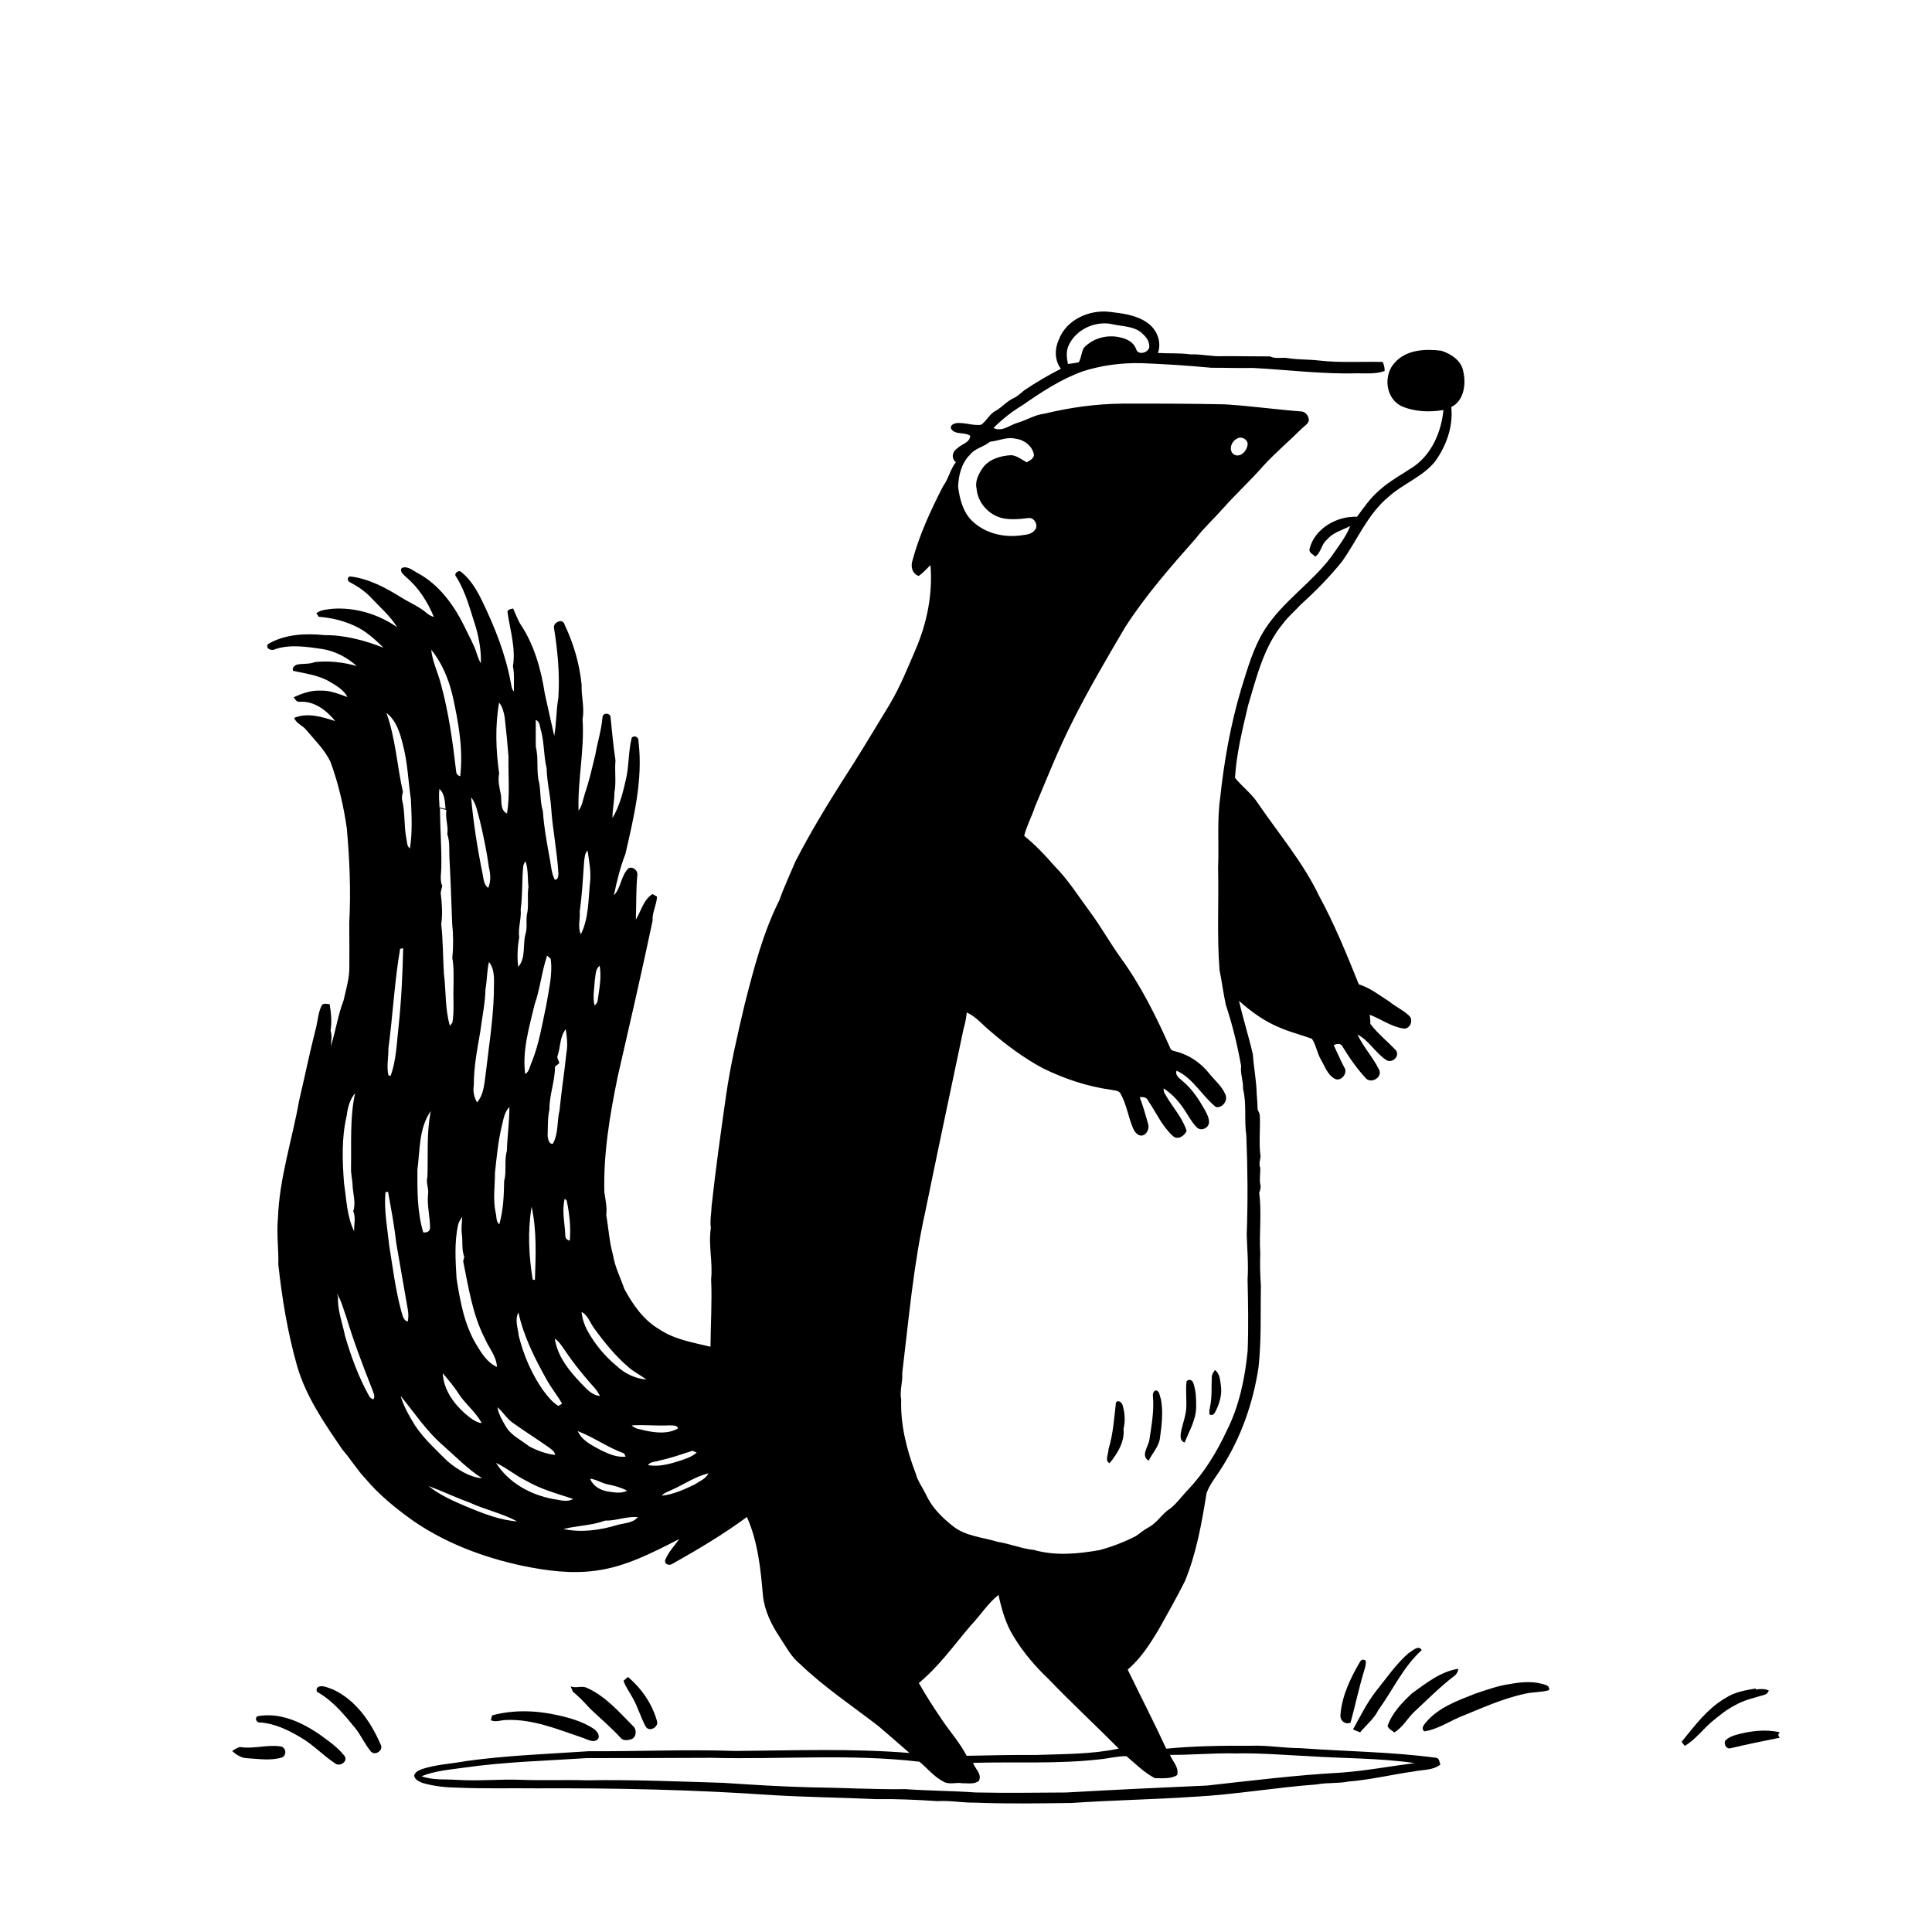 <svg xmlns="http://www.w3.org/2000/svg" viewBox="0 0 1024 1024" version="1.1">
<g id="Parent-Group"><g id="Group-rgba(0,0,0,0)" fill="rgba(0,0,0,0)">
<path fill="rgba(0,0,0,0)" opacity="1.00" d=" M 0.00 0.00 L 1024.00 0.00 L 1024.00 1024.00 L 0.00 1024.00 L 0.00 0.00 M 561.18 180.11 C 558.91 184.94 558.93 191.11 562.31 195.44 C 555.62 198.86 549.13 202.65 542.90 206.85 C 541.03 208.36 539.32 210.11 537.08 211.09 C 533.59 212.73 531.10 215.81 527.76 217.71 C 524.43 219.39 522.98 223.10 519.98 225.16 C 515.63 225.69 511.33 223.85 506.97 224.24 C 505.51 224.54 503.65 225.21 504.01 227.07 C 506.06 230.77 511.23 228.75 514.21 230.97 C 514.16 234.61 509.59 235.36 507.45 237.59 C 504.76 239.17 503.98 242.93 506.64 244.96 C 503.60 248.83 502.71 253.85 499.79 257.81 C 493.32 270.44 487.30 283.39 483.62 297.12 C 482.58 300.30 483.48 304.14 486.94 305.27 C 489.27 303.64 491.14 301.50 493.15 299.51 C 494.45 314.76 491.33 330.23 485.29 344.24 C 481.05 354.13 477.01 364.17 471.48 373.44 C 463.16 387.12 454.97 400.89 446.22 414.30 C 437.48 428.07 429.09 442.06 421.60 456.55 C 418.74 463.40 415.54 470.11 413.08 477.12 C 404.31 494.55 399.48 513.60 394.67 532.42 C 390.88 548.47 387.12 564.56 384.79 580.90 C 382.02 600.26 379.32 619.64 377.18 639.08 C 377.05 643.00 376.20 646.93 376.76 650.86 C 375.37 659.83 377.87 668.96 376.91 678.01 C 377.45 689.95 376.66 701.87 376.57 713.80 C 367.31 711.53 357.52 710.01 349.46 704.56 C 341.07 699.68 335.36 691.43 330.87 683.05 C 328.81 677.06 325.86 671.35 324.87 665.04 C 322.91 658.18 322.58 651.02 321.32 644.05 C 321.84 639.98 320.92 635.90 320.32 631.89 C 319.76 611.33 323.24 590.94 327.35 570.86 C 333.66 543.29 340.06 515.74 345.87 488.07 C 345.59 483.59 348.06 479.61 348.23 475.20 C 347.63 474.87 346.42 474.21 345.82 473.87 C 341.02 476.90 339.81 482.86 337.01 487.43 C 337.32 479.53 337.04 471.79 337.80 463.91 C 338.21 461.46 335.58 459.15 333.22 460.12 C 329.06 463.96 329.28 470.58 325.37 474.52 C 326.93 467.09 328.72 459.66 331.49 452.59 C 335.91 433.22 340.85 413.25 338.44 393.22 C 338.78 391.07 336.64 389.30 334.83 390.99 C 333.03 398.15 333.46 405.68 331.80 412.89 C 330.20 419.98 328.42 427.27 324.63 433.54 C 324.56 429.06 325.67 424.68 325.64 420.21 C 326.71 414.52 325.69 408.74 326.22 403.01 C 325.03 395.38 324.39 387.67 323.60 380.00 C 323.21 377.66 319.60 377.69 319.34 380.08 C 318.83 386.83 316.67 393.28 315.55 399.93 C 313.88 406.73 312.39 413.59 310.12 420.23 C 309.05 423.40 308.70 426.92 306.65 429.69 C 306.10 413.46 309.87 397.39 308.77 381.15 C 309.89 375.10 308.06 369.07 308.27 363.01 C 307.20 351.91 304.01 341.03 299.20 330.97 C 298.25 327.44 292.96 329.91 293.64 332.90 C 295.61 345.15 296.75 357.58 295.94 369.94 C 294.73 376.57 294.98 383.38 293.74 389.99 C 292.03 382.61 290.49 375.20 288.79 367.83 C 286.78 354.72 283.09 341.47 275.56 330.39 C 274.18 327.85 273.16 325.14 271.97 322.52 C 270.60 322.92 268.57 322.94 269.06 324.95 C 270.45 334.25 273.42 343.69 271.87 353.16 C 272.75 357.54 272.28 362.05 272.38 366.49 C 271.21 365.35 271.11 363.69 270.80 362.19 C 268.03 346.91 262.25 332.34 255.49 318.43 C 252.76 312.82 249.53 307.24 244.60 303.28 C 243.11 301.65 240.12 304.13 241.86 305.80 C 247.02 314.05 249.31 323.60 252.31 332.75 C 253.99 338.87 255.11 345.24 254.86 351.60 C 253.92 349.95 253.24 348.18 252.68 346.37 C 251.18 341.51 248.53 337.15 246.42 332.56 C 240.90 321.22 233.20 310.35 221.99 304.06 C 219.18 302.75 216.27 299.70 212.99 301.02 C 211.54 302.88 214.02 304.60 215.18 305.83 C 221.89 311.44 226.66 319.01 229.98 327.03 C 228.54 326.58 227.21 325.87 226.08 324.86 C 222.00 321.36 216.94 319.38 212.44 316.51 C 204.30 311.46 195.53 306.77 185.90 305.56 C 183.97 305.36 183.87 308.01 185.41 308.55 C 189.64 310.81 193.68 313.49 196.93 317.06 C 201.60 322.05 206.91 326.56 210.51 332.45 C 200.56 325.51 188.30 321.80 176.15 322.67 C 173.23 323.07 170.12 323.12 167.69 325.01 C 168.01 325.49 168.64 326.44 168.96 326.92 C 175.62 327.40 182.21 328.98 188.26 331.86 C 194.03 334.51 198.75 338.89 203.25 343.28 C 193.32 339.44 182.84 336.56 172.11 336.64 C 162.00 335.58 151.10 336.08 142.13 341.33 C 140.32 343.68 144.03 345.30 145.91 344.05 C 154.10 341.38 162.70 342.84 171.01 344.02 C 177.74 345.16 184.04 348.44 189.07 353.02 C 181.86 350.96 174.35 350.12 166.88 350.91 C 163.88 352.16 160.56 351.59 157.45 352.24 C 156.11 352.70 154.62 354.01 155.36 355.56 C 161.89 357.01 168.78 357.81 174.67 361.27 C 178.26 363.37 182.18 365.64 184.17 369.45 C 179.60 367.87 175.01 365.86 170.06 366.04 C 165.02 365.79 160.16 367.45 155.66 369.59 C 156.51 370.71 157.26 372.27 158.97 371.95 C 166.61 371.49 173.11 376.53 177.66 382.18 C 170.71 379.96 163.09 377.54 155.94 380.48 C 156.95 383.49 160.34 384.44 162.22 386.77 C 166.76 392.22 172.01 397.25 175.13 403.72 C 179.33 415.12 182.08 427.02 183.82 439.03 C 185.30 455.68 186.03 472.42 185.11 489.11 C 185.20 496.73 185.18 504.36 185.16 511.99 C 185.33 518.20 183.44 524.20 182.11 530.20 C 179.08 538.07 177.96 546.50 175.32 554.49 C 175.46 551.74 176.14 548.95 175.21 546.27 C 175.96 541.62 175.48 536.85 174.72 532.23 C 173.38 532.22 171.81 531.53 170.69 532.59 C 168.74 536.13 168.54 540.28 167.64 544.15 C 164.31 557.08 161.64 570.18 158.58 583.18 C 154.88 604.08 148.01 624.51 147.31 645.86 C 146.51 653.96 147.75 662.06 147.51 670.17 C 149.50 688.33 152.47 706.43 157.48 724.03 C 162.24 740.40 172.06 754.56 181.59 768.46 C 185.81 773.29 189.11 778.84 193.52 783.51 C 200.66 792.06 209.36 799.15 218.37 805.63 C 235.86 817.83 256.15 825.46 276.90 829.90 C 289.75 832.56 303.04 834.32 316.13 832.44 C 331.84 830.32 346.08 822.82 360.02 815.73 C 357.39 819.41 354.13 822.79 352.48 827.06 C 352.38 829.39 354.87 829.94 356.51 828.79 C 370.03 821.19 383.39 813.25 395.89 804.04 C 401.72 817.17 403.18 831.67 404.38 845.80 C 405.25 853.75 408.85 861.08 413.22 867.67 C 416.50 872.64 419.30 878.12 424.00 881.94 C 436.70 894.12 451.38 903.97 465.34 914.67 C 470.94 919.44 476.50 924.25 482.03 929.11 C 451.39 926.62 420.62 927.81 389.93 928.04 C 363.94 927.14 337.96 928.32 311.97 928.19 C 290.45 929.64 268.85 930.40 247.46 933.34 C 239.62 934.81 231.53 935.12 223.89 937.58 C 222.16 938.26 220.12 939.03 219.52 940.99 C 219.71 943.28 222.16 944.28 224.01 945.01 C 230.16 946.81 236.59 947.42 242.98 947.51 C 256.66 948.09 270.34 947.70 284.03 947.86 C 326.03 947.66 368.02 948.55 409.91 951.49 C 427.96 952.53 446.03 952.75 464.09 953.57 C 475.07 953.41 486.02 953.93 496.97 954.64 C 503.65 954.20 510.25 955.56 516.92 955.45 C 533.93 956.12 550.95 955.82 567.96 955.62 C 589.55 954.12 611.17 953.79 632.75 952.33 C 654.55 951.19 676.12 947.37 697.87 945.79 C 703.49 944.70 709.28 945.38 714.89 944.23 C 726.40 943.33 737.63 940.55 749.04 938.96 C 753.86 937.90 759.35 938.49 763.44 935.24 C 762.85 933.99 762.98 932.06 761.34 931.68 C 737.36 928.46 713.06 928.31 688.97 926.54 C 680.27 926.53 671.64 924.92 662.93 925.29 C 647.98 925.21 633.01 925.38 618.13 926.84 C 611.61 912.73 604.47 898.91 597.70 884.92 C 604.68 878.99 609.66 871.16 614.30 863.37 C 619.01 854.96 623.75 846.57 628.07 837.96 C 634.16 823.13 636.95 807.20 639.49 791.45 C 641.18 786.52 644.73 782.55 647.39 778.14 C 657.75 762.04 664.17 743.63 667.04 724.74 C 668.63 710.28 668.04 695.69 668.29 681.15 C 667.89 675.46 667.75 669.76 667.97 664.06 C 667.31 653.49 668.81 642.81 667.40 632.30 C 667.83 630.92 668.43 629.48 668.03 628.03 C 667.36 624.98 668.13 621.89 667.94 618.82 C 667.11 616.92 667.87 614.96 668.12 613.05 C 667.11 605.73 668.09 598.29 667.71 590.92 C 667.45 589.90 666.99 588.96 666.57 588.02 C 666.47 585.32 666.35 582.63 666.09 579.95 C 665.96 572.92 664.52 565.98 664.07 558.96 C 661.88 549.42 658.89 540.04 656.70 530.48 C 663.14 536.24 670.29 541.40 678.34 544.68 C 683.86 547.08 689.76 548.48 695.38 550.60 C 697.62 554.00 698.09 558.28 700.21 561.79 C 702.26 565.26 703.60 569.60 707.31 571.69 C 710.74 573.68 714.73 568.62 712.42 565.59 C 710.41 561.80 708.77 557.82 706.89 553.97 C 708.31 553.25 710.24 552.77 711.34 554.32 C 714.96 560.31 718.98 566.13 723.73 571.29 C 726.49 574.79 733.02 571.03 730.93 566.91 C 727.72 560.37 722.58 554.95 719.50 548.33 C 725.70 551.48 729.13 558.34 735.03 562.01 C 738.27 563.57 742.23 559.50 739.70 556.48 C 735.27 551.86 730.20 547.79 726.30 542.69 C 726.36 541.05 726.15 539.43 725.97 537.83 C 731.98 540.12 737.35 544.17 743.83 545.14 C 747.34 545.69 749.38 540.60 746.81 538.30 C 743.69 535.32 739.63 533.56 736.32 530.81 C 731.08 527.56 726.21 523.51 720.21 521.74 C 713.81 505.85 707.36 489.94 699.17 474.87 C 690.69 457.15 677.90 442.09 666.88 425.97 C 663.55 420.74 658.39 416.98 654.57 412.25 C 655.36 399.19 658.59 386.42 661.56 373.72 C 666.10 358.63 669.89 342.53 680.27 330.19 C 682.98 326.61 686.45 323.71 689.47 320.40 C 697.33 313.32 704.79 305.73 711.41 297.46 C 719.53 285.96 725.02 272.29 736.15 263.16 C 743.82 256.29 754.11 252.70 760.66 244.54 C 766.62 236.26 770.29 225.99 769.21 215.72 C 775.93 212.47 777.11 203.61 775.60 197.05 C 774.71 191.17 769.12 187.55 763.88 185.88 C 755.42 184.84 745.38 185.29 739.32 192.16 C 733.06 198.71 734.29 211.05 742.71 215.22 C 749.65 218.29 757.65 218.57 765.06 217.32 C 763.92 228.82 758.99 240.52 749.28 247.31 C 743.12 251.42 736.51 254.92 731.00 259.93 C 726.33 263.91 722.85 269.01 719.23 273.90 C 708.54 273.43 696.78 280.13 694.07 290.95 C 693.61 292.97 696.04 293.78 697.09 295.02 C 700.25 292.91 700.30 288.50 703.23 286.11 C 706.43 282.23 711.37 281.02 715.65 278.81 C 713.33 284.67 709.31 289.65 705.79 294.82 C 695.31 308.93 679.94 318.68 670.42 333.56 C 664.29 343.18 661.25 354.29 657.88 365.07 C 652.23 383.95 648.79 403.44 646.70 423.01 C 645.00 435.27 646.14 447.68 645.61 460.00 C 646.04 478.03 644.95 496.10 646.38 514.11 C 647.59 520.21 648.39 526.40 649.69 532.49 C 653.20 543.12 655.89 554.01 657.82 565.01 C 657.28 569.14 659.09 573.01 658.82 577.12 C 660.89 585.26 659.33 593.72 660.59 601.96 C 661.29 619.35 661.43 636.75 660.79 654.16 C 661.02 662.10 661.76 670.05 661.24 678.00 C 661.51 690.68 661.78 703.38 661.27 716.07 C 659.85 730.56 656.83 745.16 650.23 758.25 C 644.92 769.60 638.35 780.49 629.67 789.58 C 626.00 793.37 623.04 797.96 618.50 800.79 C 615.15 803.61 612.65 807.51 608.67 809.59 C 606.27 810.81 604.28 812.65 602.06 814.14 C 595.96 817.29 589.53 819.73 582.92 821.55 C 571.43 823.61 559.43 824.75 548.04 821.51 C 541.47 820.85 535.33 818.22 528.83 817.22 C 520.82 814.74 511.85 814.30 505.06 808.88 C 499.31 804.34 493.88 798.96 490.83 792.20 C 488.99 788.44 486.40 785.02 485.32 780.93 C 480.57 768.50 477.21 755.19 477.65 741.83 C 476.71 737.17 478.55 732.58 478.19 727.90 C 481.66 699.23 484.13 670.35 490.45 642.08 C 497.08 609.71 503.94 577.38 510.76 545.06 C 511.62 542.32 512.09 539.50 512.40 536.66 C 517.45 538.84 520.90 543.38 525.13 546.74 C 533.66 554.13 542.82 560.85 552.76 566.21 C 564.13 571.77 576.29 575.88 588.85 577.59 C 590.47 578.03 592.53 577.81 593.68 579.27 C 597.04 584.94 597.88 591.60 600.39 597.62 C 601.17 599.61 602.61 601.82 604.99 601.91 C 607.94 601.55 609.38 598.06 608.45 595.46 C 607.15 590.77 605.79 586.09 604.08 581.54 C 605.88 581.32 607.83 581.53 608.58 583.47 C 612.87 589.76 616.00 597.07 621.77 602.22 C 624.44 604.36 627.77 602.04 628.94 599.39 C 626.66 592.22 621.37 586.73 617.75 580.28 C 617.00 579.26 616.67 578.12 616.75 576.87 C 621.00 579.62 624.52 583.40 627.34 587.59 C 629.71 590.94 631.49 594.76 634.47 597.65 C 636.70 599.71 640.47 597.91 640.81 595.06 C 640.92 592.66 639.75 590.47 638.66 588.43 C 635.52 582.85 631.98 577.35 627.04 573.20 C 625.42 571.58 622.67 570.24 623.60 567.47 C 632.42 571.52 637.07 580.84 644.45 586.74 C 647.91 587.48 650.96 583.25 649.49 580.12 C 647.68 575.75 643.88 572.67 640.99 569.05 C 636.56 563.47 630.41 559.14 623.47 557.39 C 622.37 556.95 620.81 556.99 620.34 555.70 C 612.86 538.86 604.64 522.18 593.71 507.27 C 588.14 499.46 583.46 491.05 577.75 483.34 C 571.63 475.11 566.19 466.30 558.90 459.00 C 553.96 453.24 548.70 447.81 542.84 443.00 C 544.14 437.68 546.88 432.80 548.56 427.59 C 554.86 412.63 560.81 397.51 568.14 383.01 C 576.75 365.69 586.59 349.02 596.39 332.36 C 607.22 315.56 620.44 300.47 633.65 285.53 C 638.11 279.75 643.52 274.82 648.34 269.35 C 655.23 261.61 662.90 254.59 669.72 246.78 C 676.10 239.85 683.31 233.75 690.00 227.13 C 691.31 225.79 693.30 224.81 693.72 222.83 C 693.74 220.72 692.24 218.55 690.14 218.11 C 676.44 217.09 662.80 215.13 649.07 214.30 C 631.02 213.94 612.97 213.88 594.91 213.93 C 581.00 214.05 567.17 215.97 553.67 219.24 C 548.52 219.80 544.14 222.68 539.26 224.11 C 535.06 225.31 531.10 229.12 526.56 226.82 C 531.17 222.24 536.29 218.15 541.88 214.82 C 551.91 207.85 562.22 201.01 573.79 196.85 C 583.81 193.62 594.36 192.24 604.87 192.48 C 617.26 192.95 629.65 193.75 641.99 194.92 C 649.34 194.90 656.67 195.17 664.02 195.02 C 682.34 195.97 700.59 198.35 718.97 197.86 C 723.94 197.81 729.11 198.42 733.89 196.61 C 733.92 194.95 733.55 193.34 732.87 191.84 C 721.56 191.58 710.19 192.37 698.95 191.07 C 693.61 190.43 688.24 190.71 682.92 189.86 C 679.68 189.19 676.19 190.42 673.13 188.91 C 664.76 188.93 656.38 188.73 648.01 188.78 C 642.29 189.10 636.69 187.55 630.97 187.83 C 625.25 187.01 619.47 187.45 613.72 187.07 C 615.89 181.21 613.07 174.39 608.02 171.01 C 602.25 166.93 594.94 166.09 588.12 165.29 C 577.33 164.01 565.06 169.46 561.18 180.11 M 642.27 729.96 C 642.02 735.13 642.46 740.38 641.38 745.50 C 641.20 746.91 640.61 748.42 641.22 749.82 C 642.36 750.16 643.22 749.86 643.81 748.90 C 646.30 744.41 647.89 739.17 647.05 734.01 C 646.63 731.19 646.46 727.94 643.94 726.12 C 643.21 727.29 642.23 728.47 642.27 729.96 M 628.91 732.09 C 628.35 736.72 628.97 741.40 628.76 746.05 C 628.55 750.14 627.06 753.98 626.15 757.94 C 625.72 760.23 624.98 763.59 627.89 764.57 C 630.28 758.54 633.80 752.74 633.99 746.07 C 634.00 741.87 633.99 737.53 632.62 733.51 C 632.35 731.68 630.36 730.51 628.91 732.09 M 612.24 737.00 C 611.27 737.74 610.88 738.72 611.06 739.94 C 611.79 747.74 610.33 755.54 609.18 763.22 C 608.62 766.77 604.44 771.63 608.82 774.20 C 610.72 770.16 614.23 766.79 614.80 762.21 C 615.75 755.39 616.59 748.35 615.31 741.53 C 614.57 739.94 614.68 736.71 612.24 737.00 M 591.47 743.34 C 590.54 751.64 590.00 760.09 587.52 768.11 C 587.66 770.46 585.34 774.15 588.09 775.53 C 592.31 770.44 596.15 764.16 595.50 757.29 C 596.49 753.29 596.23 748.99 595.07 745.06 C 594.78 743.47 592.83 741.67 591.47 743.34 M 746.45 876.29 C 739.78 882.13 734.79 889.55 729.26 896.42 C 724.42 902.64 720.96 909.75 717.14 916.61 C 718.34 917.21 719.58 917.70 720.87 918.18 C 724.15 914.26 728.27 911.02 730.56 906.35 C 738.25 895.79 743.68 883.47 753.54 874.60 C 751.82 871.52 748.44 875.20 746.45 876.29 M 720.79 880.85 C 715.77 889.46 711.25 898.78 710.47 908.86 C 710.14 911.91 712.88 914.25 715.80 913.05 C 718.29 904.08 720.19 894.91 722.89 885.97 C 723.44 884.08 724.15 882.16 723.87 880.17 C 722.52 879.34 721.49 879.57 720.79 880.85 M 748.50 897.41 C 743.17 902.34 737.84 907.85 735.42 914.84 C 736.09 916.44 737.73 917.21 739.04 918.23 C 743.42 915.60 745.85 910.92 749.44 907.44 C 756.37 901.02 763.01 894.26 770.53 888.49 C 771.95 887.57 772.71 886.12 772.98 884.48 C 763.69 885.88 755.94 892.04 748.50 897.41 M 330.50 890.81 C 331.47 894.04 333.64 896.72 335.20 899.69 C 338.03 904.51 339.47 910.00 342.12 914.91 C 343.88 918.43 349.48 915.42 348.15 911.98 C 345.59 902.92 340.00 894.89 332.84 888.83 C 332.26 889.33 331.09 890.31 330.50 890.81 M 800.33 892.57 C 794.00 893.43 787.97 895.65 781.93 897.66 C 772.58 901.35 762.50 904.92 755.81 912.84 C 754.72 914.13 752.89 916.32 755.03 917.66 C 761.63 916.61 767.33 912.89 773.34 910.22 C 784.91 905.57 796.31 900.21 808.58 897.66 C 812.68 896.72 816.98 897.02 821.04 895.81 C 821.25 894.55 820.79 893.69 819.66 893.24 C 813.50 890.84 806.69 891.38 800.33 892.57 M 169.04 893.96 C 167.71 894.21 167.21 896.70 168.78 897.14 C 176.64 901.71 182.51 908.89 188.20 915.83 C 191.37 919.78 193.38 924.54 196.65 928.40 C 199.01 930.87 203.53 927.43 201.69 924.51 C 196.58 912.67 188.64 901.15 176.65 895.52 C 174.24 894.76 171.57 893.15 169.04 893.96 M 302.46 893.79 C 302.74 894.48 303.29 895.86 303.57 896.55 C 306.84 899.28 309.81 902.32 312.64 905.50 C 318.09 910.68 323.84 915.55 328.95 921.08 C 330.39 922.86 332.95 922.34 334.86 921.75 C 337.47 920.46 337.60 916.41 335.34 914.68 C 328.03 907.27 320.91 899.04 311.24 894.69 C 308.44 893.19 305.33 895.04 302.46 893.79 M 930.66 894.93 C 925.24 895.83 919.63 896.76 914.91 899.77 C 905.09 905.36 898.28 914.60 891.29 923.20 C 891.70 923.75 892.53 924.84 892.95 925.38 C 898.39 922.12 902.27 917.01 906.94 912.83 C 911.01 909.56 915.00 906.09 919.72 903.76 C 924.46 900.99 929.88 899.89 935.07 898.32 C 936.27 897.98 937.09 897.21 937.52 896.00 C 935.28 894.97 932.86 895.15 930.51 895.50 L 930.66 894.93 M 260.84 909.18 C 260.57 910.02 260.34 910.88 260.16 911.76 C 262.65 912.95 265.52 911.69 268.15 911.63 C 282.45 910.99 295.87 916.70 309.16 921.18 C 311.61 921.97 314.67 924.06 316.92 921.74 C 318.23 919.74 316.27 917.40 314.65 916.27 C 309.03 912.55 302.43 910.64 295.92 909.16 C 284.43 906.53 272.28 906.09 260.84 909.18 M 136.50 909.65 C 134.68 910.68 136.13 913.37 138.00 912.94 C 145.69 913.53 152.70 916.92 159.23 920.80 C 165.90 924.60 171.15 930.37 177.53 934.57 C 180.09 936.75 184.86 933.44 182.47 930.51 C 178.61 925.69 173.40 922.19 168.42 918.62 C 159.11 912.45 147.91 907.47 136.50 909.65 M 919.90 919.58 C 918.12 920.13 916.33 920.84 914.91 922.08 C 913.11 923.60 914.69 927.17 917.12 926.63 C 925.80 924.54 934.58 922.79 943.34 921.02 C 942.38 920.15 942.28 918.98 943.38 918.16 C 935.63 916.38 927.48 917.44 919.90 919.58 M 123.05 928.11 C 125.25 930.00 127.83 931.78 130.85 931.88 C 137.03 932.23 143.47 933.35 149.49 931.47 C 152.07 930.27 151.68 926.32 148.92 925.67 C 141.65 924.52 134.32 927.14 127.08 925.95 C 125.63 926.45 124.27 927.17 123.05 928.11 Z" />
<path fill="rgba(0,0,0,0)" opacity="1.00" d=" M 566.48 182.92 C 570.49 174.36 580.86 169.76 589.98 171.92 C 594.97 173.05 600.63 172.84 604.82 176.19 C 606.87 177.96 609.01 180.25 609.13 183.12 C 609.72 186.75 603.19 188.85 602.16 184.98 C 600.92 181.51 597.46 179.66 594.05 178.92 C 587.19 177.11 579.25 179.13 574.43 184.40 C 573.16 186.80 573.08 189.63 571.79 192.02 C 569.88 192.41 567.96 192.73 566.04 192.91 C 565.33 189.61 564.95 186.08 566.48 182.92 Z" />
<path fill="rgba(0,0,0,0)" opacity="1.00" d=" M 524.73 234.10 C 529.35 233.72 533.84 231.30 538.53 232.59 C 543.01 233.14 547.11 236.44 548.01 240.95 C 548.01 243.13 545.74 244.07 544.19 245.05 C 541.56 243.63 539.09 241.54 536.02 241.25 C 530.41 241.52 524.27 243.28 520.82 248.04 C 518.72 251.21 516.68 254.99 517.60 258.93 C 518.15 266.32 523.92 272.81 531.05 274.59 C 535.66 275.62 540.41 275.14 545.06 274.58 C 548.43 274.06 550.76 278.99 548.20 281.27 C 546.43 283.31 543.56 283.42 541.09 283.76 C 531.88 285.04 521.79 282.61 515.09 275.94 C 510.36 271.25 508.65 264.42 507.82 258.03 C 508.00 251.95 509.63 245.45 514.09 241.03 C 516.77 237.53 521.50 236.92 524.73 234.10 Z" />
<path fill="rgba(0,0,0,0)" opacity="1.00" d=" M 655.50 232.58 C 657.87 230.87 661.76 232.96 661.23 235.97 C 660.73 239.10 657.51 242.65 654.10 240.97 C 650.94 238.85 652.52 234.03 655.50 232.58 Z" />
<path fill="rgba(0,0,0,0)" opacity="1.00" d=" M 228.56 344.36 C 234.35 351.44 237.86 360.15 239.95 369.00 C 242.99 382.88 245.61 397.18 243.91 411.43 C 242.58 411.04 241.87 410.18 241.77 408.84 C 239.95 393.11 237.78 377.38 233.56 362.10 C 231.99 356.15 229.15 350.54 228.56 344.36 Z" />
<path fill="rgba(0,0,0,0)" opacity="1.00" d=" M 264.54 372.38 C 266.32 374.54 266.98 377.36 267.48 380.06 C 268.27 387.05 268.98 394.04 269.52 401.06 C 269.29 411.08 270.38 421.17 268.73 431.16 C 265.12 429.58 265.88 424.71 265.53 421.45 C 264.78 417.68 263.75 413.80 264.56 409.96 C 262.81 397.53 262.35 384.78 264.54 372.38 Z" />
<path fill="rgba(0,0,0,0)" opacity="1.00" d=" M 204.82 377.88 C 210.02 381.79 211.99 388.47 213.50 394.51 C 216.06 404.14 216.39 414.13 217.80 423.92 C 218.17 432.50 218.64 441.18 217.26 449.73 C 215.54 448.37 215.76 446.04 215.32 444.13 C 214.11 437.73 214.73 431.18 213.31 424.81 C 212.74 423.13 213.10 421.39 213.56 419.75 C 210.43 405.85 209.68 391.37 204.82 377.88 Z" />
<path fill="rgba(0,0,0,0)" opacity="1.00" d=" M 283.97 381.56 C 286.29 382.53 286.09 385.35 286.78 387.38 C 288.53 393.85 288.12 400.67 289.72 407.16 C 289.86 414.18 291.63 421.01 292.11 428.00 C 292.89 439.73 295.32 451.31 295.97 463.07 C 295.90 464.42 295.83 466.17 294.09 466.31 C 292.38 463.13 292.15 459.41 291.53 455.92 C 289.95 447.30 288.34 438.67 287.73 429.92 C 286.25 425.07 286.64 419.97 285.81 415.03 C 284.09 408.83 285.60 402.29 284.02 396.06 C 283.86 391.24 284.04 386.39 283.97 381.56 Z" />
<path fill="rgba(0,0,0,0)" opacity="1.00" d=" M 232.95 427.96 C 232.79 424.69 232.51 421.40 232.88 418.14 C 235.86 420.80 235.77 425.06 236.15 428.73 C 235.35 428.53 233.75 428.15 232.95 427.96 Z" />
<path fill="rgba(0,0,0,0)" opacity="1.00" d=" M 249.69 422.58 C 252.54 426.07 253.14 430.87 254.37 435.11 C 256.31 443.28 258.03 451.51 259.15 459.84 C 260.03 463.39 260.23 467.16 258.77 470.60 C 256.32 468.89 256.28 465.58 255.74 462.93 C 253.01 449.61 250.92 436.14 249.69 422.58 Z" />
<path fill="rgba(0,0,0,0)" opacity="1.00" d=" M 233.18 428.41 C 234.31 428.70 235.45 429.00 236.58 429.32 C 235.91 433.66 237.75 437.85 237.08 442.14 C 238.41 445.95 238.04 450.03 238.18 454.00 C 238.81 465.83 239.23 477.64 239.66 489.47 C 240.28 495.50 240.35 501.64 239.73 507.68 C 240.64 512.72 240.39 517.87 240.37 522.96 C 240.12 529.29 240.83 535.68 239.80 541.97 C 239.46 542.40 238.80 543.28 238.46 543.72 C 235.82 534.76 236.46 525.29 235.29 516.11 C 234.73 507.36 234.85 498.53 233.86 489.81 C 234.68 484.31 234.22 478.70 233.57 473.21 C 233.78 471.99 234.06 470.79 234.40 469.62 C 232.94 466.23 233.97 462.60 233.90 459.06 C 234.10 448.83 233.24 438.63 233.18 428.41 Z" />
<path fill="rgba(0,0,0,0)" opacity="1.00" d=" M 309.58 456.89 C 309.87 454.79 309.82 452.37 311.43 450.78 C 312.22 456.41 313.40 462.10 312.72 467.80 C 311.79 476.96 312.08 486.75 307.87 495.19 C 306.04 491.38 307.65 487.11 307.25 483.09 C 308.51 474.43 308.96 465.63 309.58 456.89 Z" />
<path fill="rgba(0,0,0,0)" opacity="1.00" d=" M 277.26 459.81 C 277.28 458.57 277.76 457.45 278.54 456.51 C 280.04 460.86 279.59 465.49 280.10 469.99 C 279.28 474.96 280.46 480.05 279.24 484.95 C 278.76 488.44 279.59 492.06 278.42 495.47 C 277.06 501.01 278.75 507.86 274.66 512.46 C 274.03 507.27 274.26 502.07 275.19 496.94 C 274.50 491.88 276.40 486.99 275.98 481.93 C 276.99 474.59 276.62 467.18 277.26 459.81 Z" />
<path fill="rgba(0,0,0,0)" opacity="1.00" d=" M 212.06 502.90 C 212.47 502.82 213.28 502.66 213.69 502.57 C 213.38 516.74 212.69 530.92 211.16 545.00 C 210.23 553.39 209.96 562.12 207.09 570.12 L 205.92 570.04 C 204.75 565.33 205.96 560.47 205.86 555.70 C 208.21 538.11 209.07 520.41 212.06 502.90 Z" />
<path fill="rgba(0,0,0,0)" opacity="1.00" d=" M 289.99 506.51 C 290.46 506.91 291.40 507.73 291.86 508.14 C 293.01 516.36 290.86 524.43 289.59 532.48 C 287.38 542.71 285.80 553.16 281.84 562.91 C 280.80 565.07 280.61 567.96 278.35 569.28 C 276.74 556.84 280.49 544.51 283.32 532.51 C 286.31 524.04 287.08 514.98 289.99 506.51 Z" />
<path fill="rgba(0,0,0,0)" opacity="1.00" d=" M 259.18 509.84 C 262.90 514.70 261.58 521.12 261.76 526.80 C 261.29 541.34 258.97 555.73 257.30 570.17 C 256.62 575.08 256.27 580.37 252.84 584.29 C 251.28 581.59 250.58 578.43 251.12 575.34 C 251.07 565.61 252.97 556.05 254.61 546.49 C 255.56 539.05 257.16 531.66 257.32 524.15 C 258.24 519.42 258.01 514.53 259.18 509.84 Z" />
<path fill="rgba(0,0,0,0)" opacity="1.00" d=" M 315.27 519.48 C 315.76 516.85 315.47 513.69 317.83 511.88 C 318.92 517.95 317.60 524.07 316.82 530.09 C 316.69 531.27 316.12 532.20 315.09 532.87 C 314.08 528.45 315.00 523.93 315.27 519.48 Z" />
<path fill="rgba(0,0,0,0)" opacity="1.00" d=" M 295.64 559.25 C 297.13 554.65 296.70 549.41 299.87 545.45 C 300.46 549.57 301.00 553.78 300.23 557.93 C 299.18 568.14 297.54 578.29 296.58 588.50 C 295.10 594.36 296.10 600.91 292.97 606.27 C 290.88 606.42 290.59 603.82 290.25 602.31 C 290.43 597.49 290.19 592.61 291.22 587.88 C 291.15 580.23 294.19 573.03 294.16 565.38 C 294.86 564.75 295.60 564.17 296.36 563.61 C 296.49 562.12 294.73 560.78 295.64 559.25 Z" />
<path fill="rgba(0,0,0,0)" opacity="1.00" d=" M 183.72 591.54 C 184.28 587.23 185.33 582.81 188.21 579.41 C 185.38 592.40 186.28 605.77 186.05 618.96 C 185.92 622.38 186.91 625.72 186.92 629.14 C 187.25 633.40 188.67 637.75 187.21 641.97 C 188.71 645.34 187.56 649.08 187.70 652.63 C 183.85 644.73 183.64 635.67 182.34 627.11 C 181.46 615.27 180.97 603.20 183.72 591.54 Z" />
<path fill="rgba(0,0,0,0)" opacity="1.00" d=" M 265.94 596.96 C 266.81 593.39 267.28 589.47 269.99 586.73 C 270.02 594.54 268.87 602.30 268.65 610.07 C 267.14 615.27 268.64 620.73 267.21 625.94 C 267.09 633.64 266.76 641.44 264.65 648.90 C 262.80 647.42 263.26 644.85 262.74 642.80 C 261.16 635.80 262.38 628.62 262.34 621.54 C 263.26 613.29 263.97 605.05 265.94 596.96 Z" />
<path fill="rgba(0,0,0,0)" opacity="1.00" d=" M 221.23 620.04 C 222.63 609.58 221.95 597.88 228.34 588.88 C 226.00 600.37 226.96 612.14 226.54 623.77 C 225.61 626.95 227.44 629.99 226.85 633.20 C 226.34 639.12 227.92 644.95 227.94 650.84 C 227.85 652.80 226.03 653.43 224.33 653.18 C 221.10 642.45 221.20 631.13 221.23 620.04 Z" />
<path fill="rgba(0,0,0,0)" opacity="1.00" d=" M 204.31 631.83 C 204.76 631.78 205.22 631.75 205.68 631.72 C 207.33 640.79 209.04 649.86 210.05 659.03 C 212.07 670.65 214.09 682.26 216.11 693.89 C 216.54 696.03 216.52 698.23 216.18 700.40 C 213.55 699.90 213.44 696.93 212.67 694.90 C 209.59 683.44 208.14 671.64 206.26 659.94 C 205.28 650.60 203.45 641.26 204.31 631.83 Z" />
<path fill="rgba(0,0,0,0)" opacity="1.00" d=" M 299.32 635.36 C 299.58 635.59 300.09 636.06 300.35 636.29 C 301.83 643.27 302.62 650.43 302.01 657.56 C 300.62 657.29 299.60 656.38 299.62 654.91 C 299.42 648.39 297.65 641.81 299.32 635.36 Z" />
<path fill="rgba(0,0,0,0)" opacity="1.00" d=" M 281.76 639.57 C 284.56 652.26 283.96 665.51 283.52 678.43 C 283.22 678.36 282.62 678.21 282.32 678.14 C 280.25 665.44 279.63 652.29 281.76 639.57 Z" />
<path fill="rgba(0,0,0,0)" opacity="1.00" d=" M 242.81 649.17 C 243.16 647.55 244.15 646.22 245.00 644.87 C 244.87 647.84 244.38 650.83 244.77 653.81 C 245.36 657.92 244.56 662.22 246.07 666.19 C 245.92 666.76 245.64 667.89 245.49 668.45 C 248.32 682.26 250.37 696.50 256.86 709.19 C 258.98 714.31 263.18 718.73 263.38 724.51 C 258.26 722.24 255.21 717.19 252.42 712.60 C 246.07 702.01 243.89 689.68 241.99 677.66 C 241.43 668.17 240.76 658.53 242.81 649.17 Z" />
<path fill="rgba(0,0,0,0)" opacity="1.00" d=" M 178.48 685.46 C 180.94 689.31 181.98 693.81 183.55 698.06 C 187.48 711.10 192.32 723.83 197.33 736.48 C 197.79 738.14 199.11 740.09 197.85 741.70 C 196.80 741.32 195.92 740.62 195.46 739.60 C 189.97 729.64 186.06 718.94 182.88 708.07 C 181.52 701.22 178.79 694.48 179.16 687.42 C 178.99 686.93 178.65 685.95 178.48 685.46 Z" />
<path fill="rgba(0,0,0,0)" opacity="1.00" d=" M 274.95 708.03 C 274.58 704.00 272.67 699.44 274.78 695.64 C 277.54 708.31 283.47 720.04 289.77 731.29 C 292.19 735.70 295.42 739.60 297.92 743.97 C 297.42 744.27 296.44 744.87 295.94 745.18 C 292.67 743.17 290.26 740.06 287.97 737.05 C 281.82 728.33 277.53 718.35 274.95 708.03 Z" />
<path fill="rgba(0,0,0,0)" opacity="1.00" d=" M 308.25 695.37 C 311.67 697.11 312.68 701.05 314.85 703.93 C 320.15 711.26 325.88 718.37 332.74 724.30 C 335.73 727.03 339.40 728.80 342.64 731.20 C 336.80 730.71 331.25 728.10 326.99 724.12 C 320.70 718.97 315.44 712.61 311.48 705.52 C 309.75 702.38 308.60 698.93 308.25 695.37 Z" />
<path fill="rgba(0,0,0,0)" opacity="1.00" d=" M 294.06 709.46 C 296.31 711.00 297.73 713.37 299.29 715.55 C 304.08 722.72 309.55 729.42 315.31 735.83 C 316.39 737.06 317.21 738.45 318.02 739.88 C 313.61 739.57 310.80 735.98 307.91 733.11 C 301.60 726.42 295.39 718.87 294.06 709.46 Z" />
<path fill="rgba(0,0,0,0)" opacity="1.00" d=" M 234.69 727.88 C 237.70 731.41 240.75 734.94 243.20 738.89 C 246.83 744.37 252.24 748.48 255.38 754.31 C 251.66 753.84 248.84 751.15 246.09 748.86 C 240.10 743.47 235.05 736.17 234.69 727.88 Z" />
<path fill="rgba(0,0,0,0)" opacity="1.00" d=" M 212.35 739.87 C 219.66 748.82 226.11 758.63 234.93 766.21 C 241.67 772.14 247.94 778.68 255.55 783.54 C 248.65 782.87 242.61 778.92 237.38 774.65 C 231.35 768.68 224.99 762.90 220.18 755.85 C 217.09 750.78 213.97 745.63 212.35 739.87 Z" />
<path fill="rgba(0,0,0,0)" opacity="1.00" d=" M 263.60 745.86 C 266.65 748.33 268.58 751.94 271.87 754.18 C 278.12 758.63 284.62 762.72 290.89 767.14 C 292.29 768.20 293.94 769.24 294.27 771.14 C 289.43 770.61 284.73 768.84 280.45 766.59 C 276.22 763.23 270.92 760.88 268.09 756.05 C 266.21 752.84 264.29 749.55 263.60 745.86 Z" />
<path fill="rgba(0,0,0,0)" opacity="1.00" d=" M 334.80 755.49 C 341.46 755.06 348.12 755.82 354.78 755.47 C 356.24 755.65 359.01 755.09 359.34 757.11 C 354.11 760.15 347.54 759.45 341.86 758.20 C 339.46 757.50 336.60 757.42 334.80 755.49 Z" />
<path fill="rgba(0,0,0,0)" opacity="1.00" d=" M 306.22 758.52 C 314.74 761.77 322.21 767.27 330.82 770.36 C 331.01 770.78 331.40 771.64 331.60 772.06 C 326.94 772.55 322.54 770.59 318.46 768.62 C 313.81 766.11 308.52 763.62 306.22 758.52 Z" />
<path fill="rgba(0,0,0,0)" opacity="1.00" d=" M 349.52 774.11 C 355.49 772.84 361.23 770.82 367.02 768.94 C 367.58 769.19 368.71 769.68 369.27 769.92 C 366.46 772.37 362.83 773.41 359.36 774.55 C 354.25 776.19 348.83 777.47 343.44 776.56 C 344.72 774.55 347.51 774.90 349.52 774.11 Z" />
<path fill="rgba(0,0,0,0)" opacity="1.00" d=" M 262.90 775.36 C 268.58 778.00 273.39 782.18 279.04 784.90 C 286.73 789.41 295.40 791.66 303.78 794.47 C 300.46 796.41 296.53 794.95 293.02 794.48 C 281.05 792.24 269.49 785.84 262.90 775.36 Z" />
<path fill="rgba(0,0,0,0)" opacity="1.00" d=" M 355.78 789.79 C 362.37 786.88 368.44 782.59 375.50 780.88 C 374.05 783.93 370.64 785.13 368.00 786.90 C 362.52 789.50 356.85 792.14 350.74 792.73 C 352.03 791.17 354.05 790.66 355.78 789.79 Z" />
<path fill="rgba(0,0,0,0)" opacity="1.00" d=" M 312.76 783.74 C 316.11 784.09 318.94 786.14 322.23 786.77 C 325.73 787.47 329.22 788.40 332.38 790.11 C 329.18 791.77 325.49 791.00 322.10 790.51 C 318.17 789.86 314.24 787.61 312.76 783.74 Z" />
<path fill="rgba(0,0,0,0)" opacity="1.00" d=" M 227.15 787.62 C 234.41 790.32 241.40 793.68 248.70 796.30 C 256.97 800.17 266.07 802.01 274.12 806.37 C 264.75 805.70 255.98 802.13 247.39 798.60 C 240.36 795.57 233.11 792.50 227.15 787.62 Z" />
<path fill="rgba(0,0,0,0)" opacity="1.00" d=" M 320.70 805.97 C 326.58 806.10 332.18 803.58 338.08 804.08 C 335.34 807.53 330.36 807.18 326.52 808.46 C 317.53 811.14 307.89 812.36 298.63 810.42 C 305.91 808.58 313.59 808.59 320.70 805.97 Z" />
<path fill="rgba(0,0,0,0)" opacity="1.00" d=" M 514.56 861.49 C 519.61 856.25 523.49 849.89 529.23 845.32 C 530.85 852.83 532.95 860.35 536.98 866.97 C 542.11 875.56 548.67 883.22 555.91 890.11 C 567.96 902.64 580.71 914.47 592.96 926.80 C 578.53 929.86 563.68 929.63 549.02 930.18 C 536.78 930.06 524.56 930.39 512.35 930.61 C 508.83 923.80 503.62 918.00 499.35 911.63 C 494.98 905.25 490.81 898.75 486.99 892.03 C 497.65 883.27 505.67 871.91 514.56 861.49 Z" />
<path fill="rgba(0,0,0,0)" opacity="1.00" d=" M 620.11 930.12 C 631.74 930.21 643.35 929.04 654.99 929.36 C 668.00 929.06 680.95 930.21 693.93 930.82 C 712.57 932.05 731.33 931.78 749.85 934.48 C 736.89 936.11 724.03 938.54 711.00 939.52 C 687.22 940.80 663.54 943.74 639.87 946.37 C 614.92 947.45 589.95 948.66 565.01 950.06 C 549.02 950.16 533.04 950.39 517.06 950.04 C 504.70 949.15 492.30 949.18 479.97 948.28 C 463.15 948.51 446.36 947.51 429.55 947.31 C 414.15 946.96 398.79 945.94 383.42 944.95 C 359.35 944.21 335.17 943.19 311.03 943.60 C 299.35 943.25 287.66 943.78 275.98 943.33 C 264.68 942.92 253.37 944.11 242.08 943.34 C 235.85 942.96 229.42 943.63 223.43 941.44 C 230.56 938.55 238.47 937.95 246.05 936.88 C 267.56 933.79 289.30 933.28 310.95 931.84 C 332.98 931.80 355.01 931.83 377.05 931.68 C 413.79 932.64 450.69 929.44 487.30 933.74 C 491.53 937.21 495.01 941.68 499.96 944.25 C 503.02 946.11 506.70 944.55 510.05 945.15 C 512.95 945.05 516.50 945.92 518.88 943.81 C 520.57 940.14 516.77 937.52 515.73 934.35 C 538.07 933.69 560.51 935.04 582.77 932.49 C 587.53 932.07 592.23 930.73 597.03 930.81 C 601.86 934.87 606.44 939.51 612.06 942.45 C 615.93 942.47 620.54 942.98 623.90 940.83 C 625.05 936.80 621.50 933.58 620.11 930.12 Z" />
</g>
<g id="Group-000000" fill="#000000">
<path fill="#000000" opacity="1.00" d=" M 561.18 180.11 C 565.06 169.46 577.33 164.01 588.12 165.29 C 594.94 166.09 602.25 166.93 608.02 171.01 C 613.07 174.39 615.89 181.21 613.72 187.07 C 619.47 187.45 625.25 187.01 630.97 187.83 C 636.69 187.55 642.29 189.10 648.01 188.78 C 656.38 188.73 664.76 188.93 673.13 188.91 C 676.19 190.42 679.68 189.19 682.92 189.86 C 688.24 190.71 693.61 190.43 698.95 191.07 C 710.19 192.37 721.56 191.58 732.87 191.84 C 733.55 193.34 733.92 194.95 733.89 196.61 C 729.11 198.42 723.94 197.81 718.97 197.86 C 700.59 198.35 682.34 195.97 664.02 195.02 C 656.67 195.17 649.34 194.90 641.99 194.92 C 629.65 193.75 617.26 192.95 604.87 192.48 C 594.36 192.24 583.81 193.62 573.79 196.85 C 562.22 201.01 551.91 207.85 541.88 214.82 C 536.29 218.15 531.17 222.24 526.56 226.82 C 531.10 229.12 535.06 225.31 539.26 224.11 C 544.14 222.68 548.52 219.80 553.67 219.24 C 567.17 215.97 581.00 214.05 594.91 213.93 C 612.97 213.88 631.02 213.94 649.07 214.30 C 662.80 215.13 676.44 217.09 690.14 218.11 C 692.24 218.55 693.74 220.72 693.72 222.83 C 693.30 224.81 691.31 225.79 690.00 227.13 C 683.31 233.75 676.10 239.85 669.72 246.78 C 662.90 254.59 655.23 261.61 648.34 269.35 C 643.52 274.82 638.11 279.75 633.65 285.53 C 620.44 300.47 607.22 315.56 596.39 332.36 C 586.59 349.02 576.75 365.69 568.14 383.01 C 560.81 397.51 554.86 412.63 548.56 427.59 C 546.88 432.80 544.14 437.68 542.84 443.00 C 548.70 447.81 553.96 453.24 558.90 459.00 C 566.19 466.30 571.63 475.11 577.75 483.34 C 583.46 491.05 588.14 499.46 593.71 507.27 C 604.64 522.18 612.86 538.86 620.34 555.70 C 620.81 556.99 622.37 556.95 623.47 557.39 C 630.41 559.14 636.56 563.47 640.99 569.05 C 643.88 572.67 647.68 575.75 649.49 580.12 C 650.96 583.25 647.91 587.48 644.45 586.74 C 637.07 580.84 632.42 571.52 623.60 567.47 C 622.67 570.24 625.42 571.58 627.04 573.20 C 631.98 577.35 635.52 582.85 638.66 588.43 C 639.75 590.47 640.92 592.66 640.81 595.06 C 640.47 597.91 636.70 599.71 634.47 597.65 C 631.49 594.76 629.71 590.94 627.34 587.59 C 624.52 583.40 621.00 579.62 616.75 576.87 C 616.67 578.12 617.00 579.26 617.75 580.28 C 621.37 586.73 626.66 592.22 628.94 599.39 C 627.77 602.04 624.44 604.36 621.77 602.22 C 616.00 597.07 612.87 589.76 608.58 583.47 C 607.83 581.53 605.88 581.32 604.08 581.54 C 605.79 586.09 607.15 590.77 608.45 595.46 C 609.38 598.06 607.94 601.55 604.99 601.91 C 602.61 601.82 601.17 599.61 600.39 597.62 C 597.88 591.60 597.04 584.94 593.68 579.27 C 592.53 577.81 590.47 578.03 588.85 577.59 C 576.29 575.88 564.13 571.77 552.76 566.21 C 542.82 560.85 533.66 554.13 525.13 546.74 C 520.90 543.38 517.45 538.84 512.40 536.66 C 512.09 539.50 511.62 542.32 510.76 545.06 C 503.94 577.38 497.08 609.71 490.45 642.08 C 484.13 670.35 481.66 699.23 478.19 727.90 C 478.55 732.58 476.71 737.17 477.65 741.83 C 477.21 755.19 480.57 768.50 485.32 780.93 C 486.40 785.02 488.99 788.44 490.83 792.20 C 493.88 798.96 499.31 804.34 505.06 808.88 C 511.85 814.30 520.82 814.74 528.83 817.22 C 535.33 818.22 541.47 820.85 548.04 821.51 C 559.43 824.75 571.43 823.61 582.92 821.55 C 589.53 819.73 595.96 817.29 602.06 814.14 C 604.28 812.65 606.27 810.81 608.67 809.59 C 612.65 807.51 615.15 803.61 618.50 800.79 C 623.04 797.96 626.00 793.37 629.67 789.58 C 638.35 780.49 644.92 769.60 650.23 758.25 C 656.83 745.16 659.85 730.56 661.27 716.07 C 661.78 703.38 661.51 690.68 661.24 678.00 C 661.76 670.05 661.02 662.10 660.79 654.16 C 661.43 636.75 661.29 619.35 660.59 601.96 C 659.33 593.72 660.89 585.26 658.82 577.12 C 659.09 573.01 657.28 569.14 657.82 565.01 C 655.89 554.01 653.20 543.12 649.69 532.49 C 648.39 526.40 647.59 520.21 646.38 514.11 C 644.95 496.10 646.04 478.03 645.61 460.00 C 646.14 447.68 645.00 435.27 646.70 423.01 C 648.79 403.44 652.23 383.95 657.88 365.07 C 661.25 354.29 664.29 343.18 670.42 333.56 C 679.94 318.68 695.31 308.93 705.79 294.82 C 709.31 289.65 713.33 284.67 715.65 278.81 C 711.37 281.02 706.43 282.23 703.23 286.11 C 700.30 288.50 700.25 292.91 697.09 295.02 C 696.04 293.78 693.61 292.97 694.07 290.95 C 696.78 280.13 708.54 273.43 719.23 273.90 C 722.85 269.01 726.33 263.91 731.00 259.93 C 736.51 254.92 743.12 251.42 749.28 247.31 C 758.99 240.52 763.92 228.82 765.06 217.32 C 757.65 218.57 749.65 218.29 742.71 215.22 C 734.29 211.05 733.06 198.71 739.32 192.16 C 745.38 185.29 755.42 184.84 763.88 185.88 C 769.12 187.55 774.71 191.17 775.60 197.05 C 777.11 203.61 775.93 212.47 769.21 215.72 C 770.29 225.99 766.62 236.26 760.66 244.54 C 754.11 252.70 743.82 256.29 736.15 263.16 C 725.02 272.29 719.53 285.96 711.41 297.46 C 704.79 305.73 697.33 313.32 689.47 320.40 C 686.45 323.71 682.98 326.61 680.27 330.19 C 669.89 342.53 666.10 358.63 661.56 373.72 C 658.59 386.42 655.36 399.19 654.57 412.25 C 658.39 416.98 663.55 420.74 666.88 425.97 C 677.90 442.09 690.69 457.15 699.17 474.87 C 707.36 489.94 713.81 505.85 720.21 521.74 C 726.21 523.51 731.08 527.56 736.32 530.81 C 739.63 533.56 743.69 535.32 746.81 538.30 C 749.38 540.60 747.34 545.69 743.83 545.14 C 737.35 544.17 731.98 540.12 725.97 537.83 C 726.15 539.43 726.36 541.05 726.30 542.69 C 730.20 547.79 735.27 551.86 739.70 556.48 C 742.23 559.50 738.27 563.57 735.03 562.01 C 729.13 558.34 725.70 551.48 719.50 548.33 C 722.58 554.95 727.72 560.37 730.93 566.91 C 733.02 571.03 726.49 574.79 723.73 571.29 C 718.98 566.13 714.96 560.31 711.34 554.32 C 710.24 552.77 708.31 553.25 706.89 553.97 C 708.77 557.82 710.41 561.80 712.42 565.59 C 714.73 568.62 710.74 573.68 707.31 571.69 C 703.60 569.60 702.26 565.26 700.21 561.79 C 698.09 558.28 697.62 554.00 695.38 550.60 C 689.76 548.48 683.86 547.08 678.34 544.68 C 670.29 541.40 663.14 536.24 656.70 530.48 C 658.89 540.04 661.88 549.42 664.07 558.96 C 664.52 565.98 665.96 572.92 666.09 579.95 C 666.35 582.63 666.47 585.32 666.57 588.02 C 666.99 588.96 667.45 589.90 667.71 590.92 C 668.09 598.29 667.11 605.73 668.12 613.05 C 667.87 614.96 667.11 616.92 667.94 618.82 C 668.13 621.89 667.36 624.98 668.03 628.03 C 668.43 629.48 667.83 630.92 667.40 632.30 C 668.81 642.81 667.31 653.49 667.97 664.06 C 667.75 669.76 667.89 675.46 668.29 681.15 C 668.04 695.69 668.63 710.28 667.04 724.74 C 664.17 743.63 657.75 762.04 647.39 778.14 C 644.73 782.55 641.18 786.52 639.49 791.45 C 636.95 807.20 634.16 823.13 628.07 837.96 C 623.75 846.57 619.01 854.96 614.30 863.37 C 609.66 871.16 604.68 878.99 597.70 884.92 C 604.47 898.91 611.61 912.73 618.13 926.84 C 633.01 925.38 647.98 925.21 662.93 925.29 C 671.64 924.92 680.27 926.53 688.97 926.54 C 713.06 928.31 737.36 928.46 761.34 931.68 C 762.98 932.06 762.85 933.99 763.44 935.24 C 759.35 938.49 753.86 937.90 749.04 938.96 C 737.63 940.55 726.40 943.33 714.89 944.23 C 709.28 945.38 703.49 944.70 697.87 945.79 C 676.12 947.37 654.55 951.19 632.75 952.33 C 611.17 953.79 589.55 954.12 567.96 955.62 C 550.95 955.82 533.93 956.12 516.92 955.45 C 510.25 955.56 503.65 954.20 496.97 954.64 C 486.02 953.93 475.07 953.41 464.09 953.57 C 446.03 952.75 427.96 952.53 409.91 951.49 C 368.02 948.55 326.03 947.66 284.03 947.86 C 270.34 947.70 256.66 948.09 242.98 947.51 C 236.59 947.42 230.16 946.81 224.01 945.01 C 222.16 944.28 219.71 943.28 219.52 940.99 C 220.12 939.03 222.16 938.26 223.89 937.58 C 231.53 935.12 239.62 934.81 247.46 933.34 C 268.85 930.40 290.45 929.64 311.97 928.19 C 337.96 928.32 363.94 927.14 389.93 928.04 C 420.62 927.81 451.39 926.62 482.03 929.11 C 476.50 924.25 470.94 919.44 465.34 914.67 C 451.38 903.97 436.70 894.12 424.00 881.94 C 419.30 878.12 416.50 872.64 413.22 867.67 C 408.85 861.08 405.25 853.75 404.38 845.80 C 403.18 831.67 401.72 817.17 395.89 804.04 C 383.39 813.25 370.03 821.19 356.51 828.79 C 354.87 829.94 352.38 829.39 352.48 827.06 C 354.13 822.79 357.39 819.41 360.02 815.73 C 346.08 822.82 331.84 830.32 316.13 832.44 C 303.04 834.32 289.75 832.56 276.90 829.90 C 256.15 825.46 235.86 817.83 218.37 805.63 C 209.36 799.15 200.66 792.06 193.52 783.51 C 189.11 778.84 185.81 773.29 181.59 768.46 C 172.06 754.56 162.24 740.40 157.48 724.03 C 152.47 706.43 149.50 688.33 147.51 670.17 C 147.75 662.06 146.51 653.96 147.31 645.86 C 148.01 624.51 154.88 604.08 158.58 583.18 C 161.64 570.18 164.31 557.08 167.64 544.15 C 168.54 540.28 168.74 536.13 170.69 532.59 C 171.81 531.53 173.38 532.22 174.72 532.23 C 175.48 536.85 175.96 541.62 175.21 546.27 C 176.14 548.95 175.46 551.74 175.32 554.49 C 177.96 546.50 179.08 538.07 182.11 530.20 C 183.44 524.20 185.33 518.20 185.16 511.99 C 185.18 504.36 185.20 496.73 185.11 489.11 C 186.03 472.42 185.30 455.68 183.82 439.03 C 182.08 427.02 179.33 415.12 175.13 403.72 C 172.01 397.25 166.76 392.22 162.22 386.77 C 160.34 384.44 156.95 383.49 155.94 380.48 C 163.09 377.54 170.71 379.96 177.66 382.18 C 173.11 376.53 166.61 371.49 158.97 371.95 C 157.26 372.27 156.51 370.71 155.66 369.59 C 160.16 367.45 165.02 365.79 170.06 366.04 C 175.01 365.86 179.60 367.87 184.17 369.45 C 182.18 365.64 178.26 363.37 174.67 361.27 C 168.78 357.81 161.89 357.01 155.36 355.56 C 154.62 354.01 156.11 352.70 157.45 352.24 C 160.56 351.59 163.88 352.16 166.88 350.91 C 174.35 350.12 181.86 350.96 189.07 353.02 C 184.04 348.44 177.74 345.16 171.01 344.02 C 162.70 342.84 154.10 341.38 145.91 344.05 C 144.03 345.30 140.32 343.68 142.13 341.33 C 151.10 336.08 162.00 335.58 172.11 336.64 C 182.84 336.56 193.32 339.44 203.25 343.28 C 198.75 338.89 194.03 334.51 188.26 331.86 C 182.21 328.98 175.62 327.40 168.96 326.92 C 168.64 326.44 168.01 325.49 167.69 325.01 C 170.12 323.12 173.23 323.07 176.15 322.67 C 188.30 321.80 200.56 325.51 210.51 332.45 C 206.91 326.56 201.60 322.05 196.93 317.06 C 193.68 313.49 189.64 310.81 185.41 308.55 C 183.87 308.01 183.97 305.36 185.90 305.56 C 195.53 306.77 204.30 311.46 212.44 316.51 C 216.94 319.38 222.00 321.36 226.08 324.86 C 227.21 325.87 228.54 326.58 229.98 327.03 C 226.66 319.01 221.89 311.44 215.18 305.83 C 214.02 304.60 211.54 302.88 212.99 301.02 C 216.27 299.70 219.18 302.75 221.99 304.06 C 233.20 310.35 240.90 321.22 246.42 332.56 C 248.53 337.15 251.18 341.51 252.68 346.37 C 253.24 348.18 253.92 349.95 254.86 351.60 C 255.11 345.24 253.99 338.87 252.31 332.75 C 249.31 323.60 247.02 314.05 241.86 305.80 C 240.12 304.13 243.11 301.65 244.60 303.28 C 249.53 307.24 252.76 312.82 255.49 318.43 C 262.25 332.34 268.03 346.91 270.80 362.19 C 271.11 363.69 271.21 365.35 272.38 366.49 C 272.28 362.05 272.75 357.54 271.87 353.16 C 273.42 343.69 270.45 334.25 269.06 324.95 C 268.57 322.94 270.60 322.92 271.97 322.52 C 273.16 325.14 274.18 327.85 275.56 330.39 C 283.09 341.47 286.78 354.72 288.79 367.83 C 290.49 375.20 292.03 382.61 293.74 389.99 C 294.98 383.38 294.73 376.57 295.94 369.94 C 296.75 357.58 295.61 345.15 293.64 332.90 C 292.96 329.91 298.25 327.44 299.20 330.97 C 304.01 341.03 307.20 351.91 308.27 363.01 C 308.06 369.07 309.89 375.10 308.77 381.15 C 309.87 397.39 306.10 413.46 306.65 429.69 C 308.70 426.92 309.05 423.40 310.12 420.23 C 312.39 413.59 313.88 406.73 315.55 399.93 C 316.67 393.28 318.83 386.83 319.34 380.08 C 319.60 377.69 323.21 377.66 323.60 380.00 C 324.39 387.67 325.03 395.38 326.22 403.01 C 325.69 408.74 326.71 414.52 325.64 420.21 C 325.67 424.68 324.56 429.06 324.63 433.54 C 328.42 427.27 330.20 419.98 331.80 412.89 C 333.46 405.68 333.03 398.15 334.83 390.99 C 336.64 389.30 338.78 391.07 338.44 393.22 C 340.85 413.25 335.91 433.22 331.49 452.59 C 328.72 459.66 326.93 467.09 325.37 474.52 C 329.28 470.58 329.06 463.96 333.22 460.12 C 335.58 459.15 338.21 461.46 337.80 463.91 C 337.04 471.79 337.32 479.53 337.01 487.43 C 339.81 482.86 341.02 476.90 345.82 473.87 C 346.42 474.21 347.63 474.87 348.23 475.20 C 348.06 479.61 345.59 483.59 345.87 488.07 C 340.06 515.74 333.66 543.29 327.35 570.86 C 323.24 590.94 319.76 611.33 320.32 631.89 C 320.92 635.90 321.84 639.98 321.32 644.05 C 322.58 651.02 322.91 658.18 324.87 665.04 C 325.86 671.35 328.81 677.06 330.87 683.05 C 335.36 691.43 341.07 699.68 349.46 704.56 C 357.52 710.01 367.31 711.53 376.57 713.80 C 376.66 701.87 377.45 689.95 376.91 678.01 C 377.87 668.96 375.37 659.83 376.76 650.86 C 376.20 646.93 377.05 643.00 377.18 639.08 C 379.32 619.64 382.02 600.26 384.79 580.90 C 387.12 564.56 390.88 548.47 394.67 532.42 C 399.48 513.60 404.31 494.55 413.08 477.12 C 415.54 470.11 418.74 463.40 421.60 456.55 C 429.09 442.06 437.48 428.07 446.22 414.30 C 454.97 400.89 463.16 387.12 471.48 373.44 C 477.01 364.17 481.05 354.13 485.29 344.24 C 491.33 330.23 494.45 314.76 493.15 299.51 C 491.14 301.50 489.27 303.64 486.94 305.27 C 483.48 304.14 482.58 300.30 483.62 297.12 C 487.30 283.39 493.32 270.44 499.79 257.81 C 502.71 253.85 503.60 248.83 506.64 244.96 C 503.98 242.93 504.76 239.17 507.45 237.59 C 509.59 235.36 514.16 234.61 514.21 230.97 C 511.23 228.75 506.06 230.77 504.01 227.07 C 503.65 225.21 505.51 224.54 506.97 224.24 C 511.33 223.85 515.63 225.69 519.98 225.16 C 522.98 223.10 524.43 219.39 527.76 217.71 C 531.10 215.81 533.59 212.73 537.08 211.09 C 539.32 210.11 541.03 208.36 542.90 206.85 C 549.13 202.65 555.62 198.86 562.31 195.44 C 558.93 191.11 558.91 184.94 561.18 180.11 M 566.48 182.92 C 564.95 186.08 565.33 189.61 566.04 192.91 C 567.96 192.73 569.88 192.41 571.79 192.02 C 573.08 189.63 573.16 186.80 574.43 184.40 C 579.25 179.13 587.19 177.11 594.05 178.92 C 597.46 179.66 600.92 181.51 602.16 184.98 C 603.19 188.85 609.72 186.75 609.13 183.12 C 609.01 180.25 606.87 177.96 604.82 176.19 C 600.63 172.84 594.97 173.05 589.98 171.92 C 580.86 169.76 570.49 174.36 566.48 182.92 M 524.73 234.10 C 521.50 236.92 516.77 237.53 514.09 241.03 C 509.63 245.45 508.00 251.95 507.82 258.03 C 508.65 264.42 510.36 271.25 515.09 275.94 C 521.79 282.61 531.88 285.04 541.09 283.76 C 543.56 283.42 546.43 283.31 548.20 281.27 C 550.76 278.99 548.43 274.06 545.06 274.58 C 540.41 275.14 535.66 275.62 531.05 274.59 C 523.92 272.81 518.15 266.32 517.60 258.93 C 516.68 254.99 518.72 251.21 520.82 248.04 C 524.27 243.28 530.41 241.52 536.02 241.25 C 539.09 241.54 541.56 243.63 544.19 245.05 C 545.74 244.07 548.01 243.13 548.01 240.95 C 547.11 236.44 543.01 233.14 538.53 232.59 C 533.84 231.30 529.35 233.72 524.73 234.10 M 655.50 232.58 C 652.52 234.03 650.94 238.85 654.10 240.97 C 657.51 242.65 660.73 239.10 661.23 235.97 C 661.76 232.96 657.87 230.87 655.50 232.58 M 228.56 344.36 C 229.15 350.54 231.99 356.15 233.56 362.10 C 237.78 377.38 239.95 393.11 241.77 408.84 C 241.87 410.18 242.58 411.04 243.91 411.43 C 245.61 397.18 242.99 382.88 239.95 369.00 C 237.86 360.15 234.35 351.44 228.56 344.36 M 264.54 372.38 C 262.35 384.78 262.81 397.53 264.56 409.96 C 263.75 413.80 264.78 417.68 265.53 421.45 C 265.88 424.71 265.12 429.58 268.73 431.16 C 270.38 421.17 269.29 411.08 269.52 401.06 C 268.98 394.04 268.27 387.05 267.48 380.06 C 266.98 377.36 266.32 374.54 264.54 372.38 M 204.82 377.88 C 209.68 391.37 210.43 405.85 213.56 419.75 C 213.10 421.39 212.74 423.13 213.31 424.81 C 214.73 431.18 214.11 437.73 215.32 444.13 C 215.76 446.04 215.54 448.37 217.26 449.73 C 218.64 441.18 218.17 432.50 217.80 423.92 C 216.39 414.13 216.06 404.14 213.50 394.51 C 211.99 388.47 210.02 381.79 204.82 377.88 M 283.97 381.56 C 284.04 386.39 283.86 391.24 284.02 396.06 C 285.60 402.29 284.09 408.83 285.81 415.03 C 286.64 419.97 286.25 425.07 287.73 429.92 C 288.34 438.67 289.95 447.30 291.53 455.92 C 292.15 459.41 292.38 463.13 294.09 466.31 C 295.83 466.17 295.90 464.42 295.97 463.07 C 295.32 451.31 292.89 439.73 292.11 428.00 C 291.63 421.01 289.86 414.18 289.72 407.16 C 288.12 400.67 288.53 393.85 286.78 387.38 C 286.09 385.35 286.29 382.53 283.97 381.56 M 232.95 427.96 C 233.75 428.15 235.35 428.53 236.15 428.73 C 235.77 425.06 235.86 420.80 232.88 418.14 C 232.51 421.40 232.79 424.69 232.95 427.96 M 249.69 422.58 C 250.92 436.14 253.01 449.61 255.74 462.93 C 256.28 465.58 256.32 468.89 258.77 470.60 C 260.23 467.16 260.03 463.39 259.15 459.84 C 258.03 451.51 256.31 443.28 254.37 435.11 C 253.14 430.87 252.54 426.07 249.69 422.58 M 233.18 428.41 C 233.24 438.63 234.10 448.83 233.90 459.06 C 233.97 462.60 232.94 466.23 234.40 469.62 C 234.06 470.79 233.78 471.99 233.57 473.21 C 234.22 478.70 234.68 484.31 233.86 489.81 C 234.85 498.53 234.73 507.36 235.29 516.11 C 236.46 525.29 235.82 534.76 238.46 543.72 C 238.80 543.28 239.46 542.40 239.80 541.97 C 240.83 535.68 240.12 529.29 240.37 522.96 C 240.39 517.87 240.64 512.72 239.73 507.68 C 240.35 501.64 240.28 495.50 239.66 489.47 C 239.23 477.64 238.81 465.83 238.18 454.00 C 238.04 450.03 238.41 445.95 237.08 442.14 C 237.75 437.85 235.91 433.66 236.58 429.32 C 235.45 429.00 234.31 428.70 233.18 428.41 M 309.58 456.89 C 308.96 465.63 308.51 474.43 307.25 483.09 C 307.65 487.11 306.04 491.38 307.87 495.19 C 312.08 486.75 311.79 476.96 312.72 467.80 C 313.40 462.10 312.22 456.41 311.43 450.78 C 309.82 452.37 309.87 454.79 309.58 456.89 M 277.26 459.81 C 276.62 467.18 276.99 474.59 275.98 481.93 C 276.40 486.99 274.50 491.88 275.19 496.94 C 274.26 502.07 274.03 507.27 274.66 512.46 C 278.75 507.86 277.06 501.01 278.42 495.47 C 279.59 492.06 278.76 488.44 279.24 484.95 C 280.46 480.05 279.28 474.96 280.10 469.99 C 279.59 465.49 280.04 460.86 278.54 456.51 C 277.76 457.45 277.28 458.57 277.26 459.81 M 212.06 502.90 C 209.07 520.41 208.21 538.11 205.86 555.70 C 205.96 560.47 204.75 565.33 205.92 570.04 L 207.09 570.12 C 209.96 562.12 210.23 553.39 211.16 545.00 C 212.69 530.92 213.38 516.74 213.69 502.57 C 213.28 502.66 212.47 502.82 212.06 502.90 M 289.99 506.51 C 287.08 514.98 286.31 524.04 283.32 532.51 C 280.49 544.51 276.74 556.84 278.35 569.28 C 280.61 567.96 280.80 565.07 281.84 562.91 C 285.80 553.16 287.38 542.71 289.59 532.48 C 290.86 524.43 293.01 516.36 291.86 508.14 C 291.40 507.73 290.46 506.91 289.99 506.51 M 259.18 509.84 C 258.01 514.53 258.24 519.42 257.32 524.15 C 257.16 531.66 255.56 539.05 254.61 546.49 C 252.97 556.05 251.07 565.61 251.12 575.34 C 250.58 578.43 251.28 581.59 252.84 584.29 C 256.27 580.37 256.62 575.08 257.30 570.17 C 258.97 555.73 261.29 541.34 261.76 526.80 C 261.58 521.12 262.90 514.70 259.18 509.84 M 315.27 519.48 C 315.00 523.93 314.08 528.45 315.09 532.87 C 316.12 532.20 316.69 531.27 316.82 530.09 C 317.60 524.07 318.92 517.95 317.83 511.88 C 315.47 513.69 315.76 516.85 315.27 519.48 M 295.64 559.25 C 294.73 560.78 296.49 562.12 296.36 563.61 C 295.60 564.17 294.86 564.75 294.16 565.38 C 294.19 573.03 291.15 580.23 291.22 587.88 C 290.19 592.61 290.43 597.49 290.25 602.31 C 290.59 603.82 290.88 606.42 292.97 606.27 C 296.10 600.91 295.10 594.36 296.58 588.50 C 297.54 578.29 299.18 568.14 300.23 557.93 C 301.00 553.78 300.46 549.57 299.87 545.45 C 296.70 549.41 297.13 554.65 295.64 559.25 M 183.72 591.54 C 180.97 603.20 181.46 615.27 182.34 627.11 C 183.64 635.67 183.85 644.73 187.70 652.63 C 187.56 649.08 188.71 645.34 187.21 641.97 C 188.67 637.75 187.25 633.40 186.92 629.14 C 186.91 625.72 185.92 622.38 186.05 618.96 C 186.28 605.77 185.38 592.40 188.21 579.41 C 185.33 582.81 184.28 587.23 183.72 591.54 M 265.94 596.96 C 263.97 605.05 263.26 613.29 262.34 621.54 C 262.38 628.62 261.16 635.80 262.74 642.80 C 263.26 644.85 262.80 647.42 264.65 648.90 C 266.76 641.44 267.09 633.64 267.21 625.94 C 268.64 620.73 267.14 615.27 268.65 610.07 C 268.87 602.30 270.02 594.54 269.99 586.73 C 267.28 589.47 266.81 593.39 265.94 596.96 M 221.23 620.04 C 221.20 631.13 221.10 642.45 224.33 653.18 C 226.03 653.43 227.85 652.80 227.94 650.84 C 227.92 644.95 226.34 639.12 226.85 633.20 C 227.44 629.99 225.61 626.95 226.54 623.77 C 226.96 612.14 226.00 600.37 228.34 588.88 C 221.95 597.88 222.63 609.58 221.23 620.04 M 204.31 631.83 C 203.45 641.26 205.28 650.60 206.26 659.94 C 208.14 671.64 209.59 683.44 212.67 694.90 C 213.44 696.93 213.55 699.90 216.18 700.40 C 216.52 698.23 216.54 696.03 216.11 693.89 C 214.09 682.26 212.07 670.65 210.05 659.03 C 209.04 649.86 207.33 640.79 205.68 631.72 C 205.22 631.75 204.76 631.78 204.31 631.83 M 299.32 635.36 C 297.65 641.81 299.42 648.39 299.62 654.91 C 299.60 656.38 300.62 657.29 302.01 657.56 C 302.62 650.43 301.83 643.27 300.35 636.29 C 300.09 636.06 299.58 635.59 299.32 635.36 M 281.76 639.57 C 279.63 652.29 280.25 665.44 282.32 678.14 C 282.62 678.21 283.22 678.36 283.52 678.43 C 283.96 665.51 284.56 652.26 281.76 639.57 M 242.81 649.17 C 240.76 658.53 241.43 668.17 241.99 677.66 C 243.89 689.68 246.07 702.01 252.42 712.60 C 255.21 717.19 258.26 722.24 263.38 724.51 C 263.18 718.73 258.98 714.31 256.86 709.19 C 250.37 696.50 248.32 682.26 245.49 668.45 C 245.64 667.89 245.92 666.76 246.07 666.19 C 244.56 662.22 245.36 657.92 244.77 653.81 C 244.38 650.83 244.87 647.84 245.00 644.87 C 244.15 646.22 243.16 647.55 242.81 649.17 M 178.48 685.46 C 178.65 685.95 178.99 686.93 179.16 687.42 C 178.79 694.48 181.52 701.22 182.88 708.07 C 186.06 718.94 189.97 729.64 195.46 739.60 C 195.92 740.62 196.80 741.32 197.85 741.70 C 199.11 740.09 197.79 738.14 197.33 736.48 C 192.32 723.83 187.48 711.10 183.55 698.06 C 181.98 693.81 180.94 689.31 178.48 685.46 M 274.95 708.03 C 277.53 718.35 281.82 728.33 287.97 737.05 C 290.26 740.06 292.67 743.17 295.94 745.18 C 296.44 744.87 297.42 744.27 297.92 743.97 C 295.42 739.60 292.19 735.70 289.77 731.29 C 283.47 720.04 277.54 708.31 274.78 695.64 C 272.67 699.44 274.58 704.00 274.95 708.03 M 308.25 695.37 C 308.60 698.93 309.75 702.38 311.48 705.52 C 315.44 712.61 320.70 718.97 326.99 724.12 C 331.25 728.10 336.80 730.71 342.64 731.20 C 339.40 728.80 335.73 727.03 332.74 724.30 C 325.88 718.37 320.15 711.26 314.85 703.93 C 312.68 701.05 311.67 697.11 308.25 695.37 M 294.06 709.46 C 295.39 718.87 301.60 726.42 307.91 733.11 C 310.80 735.98 313.61 739.57 318.02 739.88 C 317.21 738.45 316.39 737.06 315.31 735.83 C 309.55 729.42 304.08 722.72 299.29 715.55 C 297.73 713.37 296.31 711.00 294.06 709.46 M 234.69 727.88 C 235.05 736.17 240.10 743.47 246.09 748.86 C 248.84 751.15 251.66 753.84 255.38 754.31 C 252.24 748.48 246.83 744.37 243.20 738.89 C 240.75 734.94 237.70 731.41 234.69 727.88 M 212.35 739.87 C 213.97 745.63 217.09 750.78 220.18 755.85 C 224.99 762.90 231.35 768.68 237.38 774.65 C 242.61 778.92 248.65 782.87 255.55 783.54 C 247.94 778.68 241.67 772.14 234.93 766.21 C 226.11 758.63 219.66 748.82 212.35 739.87 M 263.60 745.86 C 264.29 749.55 266.21 752.84 268.09 756.05 C 270.92 760.88 276.22 763.23 280.45 766.59 C 284.73 768.84 289.43 770.61 294.27 771.14 C 293.94 769.24 292.29 768.20 290.89 767.14 C 284.62 762.72 278.12 758.63 271.87 754.18 C 268.58 751.94 266.65 748.33 263.60 745.86 M 334.80 755.49 C 336.60 757.42 339.46 757.50 341.86 758.20 C 347.54 759.45 354.11 760.15 359.34 757.11 C 359.01 755.09 356.24 755.65 354.78 755.47 C 348.12 755.82 341.46 755.06 334.80 755.49 M 306.22 758.52 C 308.52 763.62 313.81 766.11 318.46 768.62 C 322.54 770.59 326.94 772.55 331.60 772.06 C 331.40 771.64 331.01 770.78 330.82 770.36 C 322.21 767.27 314.74 761.77 306.22 758.52 M 349.52 774.11 C 347.51 774.90 344.72 774.55 343.44 776.56 C 348.83 777.47 354.25 776.19 359.36 774.55 C 362.83 773.41 366.46 772.37 369.27 769.92 C 368.71 769.68 367.58 769.19 367.02 768.94 C 361.23 770.82 355.49 772.84 349.52 774.11 M 262.90 775.36 C 269.49 785.84 281.05 792.24 293.02 794.48 C 296.53 794.95 300.46 796.41 303.78 794.47 C 295.40 791.66 286.73 789.41 279.04 784.90 C 273.39 782.18 268.58 778.00 262.90 775.36 M 355.78 789.79 C 354.05 790.66 352.03 791.17 350.74 792.73 C 356.85 792.14 362.52 789.50 368.00 786.90 C 370.64 785.13 374.05 783.93 375.50 780.88 C 368.44 782.59 362.37 786.88 355.78 789.79 M 312.76 783.74 C 314.24 787.61 318.17 789.86 322.10 790.51 C 325.49 791.00 329.18 791.77 332.38 790.11 C 329.22 788.40 325.73 787.47 322.23 786.77 C 318.94 786.14 316.11 784.09 312.76 783.74 M 227.15 787.62 C 233.11 792.50 240.36 795.57 247.39 798.60 C 255.98 802.13 264.75 805.70 274.12 806.37 C 266.07 802.01 256.97 800.17 248.70 796.30 C 241.40 793.68 234.41 790.32 227.15 787.62 M 320.70 805.97 C 313.59 808.59 305.91 808.58 298.63 810.42 C 307.89 812.36 317.53 811.14 326.52 808.46 C 330.36 807.18 335.34 807.53 338.08 804.08 C 332.18 803.58 326.58 806.10 320.70 805.97 M 514.56 861.49 C 505.67 871.91 497.65 883.27 486.99 892.03 C 490.81 898.75 494.98 905.25 499.35 911.63 C 503.62 918.00 508.83 923.80 512.35 930.61 C 524.56 930.39 536.78 930.06 549.02 930.18 C 563.68 929.63 578.53 929.86 592.96 926.80 C 580.71 914.47 567.96 902.64 555.91 890.11 C 548.67 883.22 542.11 875.56 536.98 866.97 C 532.95 860.35 530.85 852.83 529.23 845.32 C 523.49 849.89 519.61 856.25 514.56 861.49 M 620.11 930.12 C 621.50 933.58 625.05 936.80 623.90 940.83 C 620.54 942.98 615.93 942.47 612.06 942.45 C 606.44 939.51 601.86 934.87 597.03 930.81 C 592.23 930.73 587.53 932.07 582.77 932.49 C 560.51 935.04 538.07 933.69 515.73 934.35 C 516.77 937.52 520.57 940.14 518.88 943.81 C 516.50 945.92 512.95 945.05 510.05 945.15 C 506.70 944.55 503.02 946.11 499.96 944.25 C 495.01 941.68 491.53 937.21 487.30 933.74 C 450.69 929.44 413.79 932.64 377.05 931.68 C 355.01 931.83 332.98 931.80 310.95 931.84 C 289.30 933.28 267.56 933.79 246.05 936.88 C 238.47 937.95 230.56 938.55 223.43 941.44 C 229.42 943.63 235.85 942.96 242.08 943.34 C 253.37 944.11 264.68 942.92 275.98 943.33 C 287.66 943.78 299.35 943.25 311.03 943.60 C 335.17 943.19 359.35 944.21 383.42 944.95 C 398.79 945.94 414.15 946.96 429.55 947.31 C 446.36 947.51 463.15 948.51 479.97 948.28 C 492.30 949.18 504.70 949.15 517.06 950.04 C 533.04 950.39 549.02 950.16 565.01 950.06 C 589.95 948.66 614.92 947.45 639.87 946.37 C 663.54 943.74 687.22 940.80 711.00 939.52 C 724.03 938.54 736.89 936.11 749.85 934.48 C 731.33 931.78 712.57 932.05 693.93 930.82 C 680.95 930.21 668.00 929.06 654.99 929.36 C 643.35 929.04 631.74 930.21 620.11 930.12 Z" />
<path fill="#000000" opacity="1.00" d=" M 642.27 729.96 C 642.23 728.47 643.21 727.29 643.94 726.12 C 646.46 727.94 646.63 731.19 647.05 734.01 C 647.89 739.17 646.30 744.41 643.81 748.90 C 643.22 749.86 642.36 750.16 641.22 749.82 C 640.61 748.42 641.20 746.91 641.38 745.50 C 642.46 740.38 642.02 735.13 642.27 729.96 Z" />
<path fill="#000000" opacity="1.00" d=" M 628.91 732.09 C 630.36 730.51 632.35 731.68 632.62 733.51 C 633.99 737.53 634.00 741.87 633.99 746.07 C 633.80 752.74 630.28 758.54 627.89 764.57 C 624.98 763.59 625.72 760.23 626.15 757.94 C 627.06 753.98 628.55 750.14 628.76 746.05 C 628.97 741.40 628.35 736.72 628.91 732.09 Z" />
<path fill="#000000" opacity="1.00" d=" M 612.24 737.00 C 614.68 736.71 614.57 739.94 615.31 741.53 C 616.59 748.35 615.75 755.39 614.80 762.21 C 614.23 766.79 610.72 770.16 608.82 774.20 C 604.44 771.63 608.62 766.77 609.18 763.22 C 610.33 755.54 611.79 747.74 611.06 739.94 C 610.88 738.72 611.27 737.74 612.24 737.00 Z" />
<path fill="#000000" opacity="1.00" d=" M 591.47 743.34 C 592.83 741.67 594.78 743.47 595.07 745.06 C 596.23 748.99 596.49 753.29 595.50 757.29 C 596.15 764.16 592.31 770.44 588.09 775.53 C 585.34 774.15 587.66 770.46 587.52 768.11 C 590.00 760.09 590.54 751.64 591.47 743.34 Z" />
<path fill="#000000" opacity="1.00" d=" M 746.45 876.29 C 748.44 875.20 751.82 871.52 753.54 874.60 C 743.68 883.47 738.25 895.79 730.56 906.35 C 728.27 911.02 724.15 914.26 720.87 918.18 C 719.58 917.70 718.34 917.21 717.14 916.61 C 720.96 909.75 724.42 902.64 729.26 896.42 C 734.79 889.55 739.78 882.13 746.45 876.29 Z" />
<path fill="#000000" opacity="1.00" d=" M 720.79 880.85 C 721.49 879.57 722.52 879.34 723.87 880.17 C 724.15 882.16 723.44 884.08 722.89 885.97 C 720.19 894.91 718.29 904.08 715.80 913.05 C 712.88 914.25 710.14 911.91 710.47 908.86 C 711.25 898.78 715.77 889.46 720.79 880.85 Z" />
<path fill="#000000" opacity="1.00" d=" M 748.50 897.41 C 755.94 892.04 763.69 885.88 772.98 884.48 C 772.71 886.12 771.95 887.57 770.53 888.49 C 763.01 894.26 756.37 901.02 749.44 907.44 C 745.85 910.92 743.42 915.60 739.04 918.23 C 737.73 917.21 736.09 916.44 735.42 914.84 C 737.84 907.85 743.17 902.34 748.50 897.41 Z" />
<path fill="#000000" opacity="1.00" d=" M 330.50 890.81 C 331.09 890.31 332.26 889.33 332.84 888.83 C 340.00 894.89 345.59 902.92 348.15 911.98 C 349.48 915.42 343.88 918.43 342.12 914.91 C 339.47 910.00 338.03 904.51 335.20 899.69 C 333.64 896.72 331.47 894.04 330.50 890.81 Z" />
<path fill="#000000" opacity="1.00" d=" M 800.33 892.57 C 806.69 891.38 813.50 890.84 819.66 893.24 C 820.79 893.69 821.25 894.55 821.04 895.81 C 816.98 897.02 812.68 896.72 808.58 897.66 C 796.31 900.21 784.91 905.57 773.34 910.22 C 767.33 912.89 761.63 916.61 755.03 917.66 C 752.89 916.32 754.72 914.13 755.81 912.84 C 762.50 904.92 772.58 901.35 781.93 897.66 C 787.97 895.65 794.00 893.43 800.33 892.57 Z" />
<path fill="#000000" opacity="1.00" d=" M 169.04 893.96 C 171.57 893.15 174.24 894.76 176.65 895.52 C 188.64 901.15 196.58 912.67 201.69 924.51 C 203.53 927.43 199.01 930.87 196.65 928.40 C 193.38 924.54 191.37 919.78 188.20 915.83 C 182.51 908.89 176.64 901.71 168.78 897.14 C 167.21 896.70 167.71 894.21 169.04 893.96 Z" />
<path fill="#000000" opacity="1.00" d=" M 302.46 893.79 C 305.33 895.04 308.44 893.19 311.24 894.69 C 320.91 899.04 328.03 907.27 335.34 914.68 C 337.60 916.41 337.47 920.46 334.86 921.75 C 332.95 922.34 330.39 922.86 328.95 921.08 C 323.84 915.55 318.09 910.68 312.64 905.50 C 309.81 902.32 306.84 899.28 303.57 896.55 C 303.29 895.86 302.74 894.48 302.46 893.79 Z" />
<path fill="#000000" opacity="1.00" d=" M 930.66 894.93 L 930.51 895.50 C 932.86 895.15 935.28 894.97 937.52 896.00 C 937.09 897.21 936.27 897.98 935.07 898.32 C 929.88 899.89 924.46 900.99 919.72 903.76 C 915.00 906.09 911.01 909.56 906.94 912.83 C 902.27 917.01 898.39 922.12 892.95 925.38 C 892.53 924.84 891.70 923.75 891.29 923.20 C 898.28 914.60 905.09 905.36 914.91 899.77 C 919.63 896.76 925.24 895.83 930.66 894.93 Z" />
<path fill="#000000" opacity="1.00" d=" M 260.84 909.18 C 272.28 906.09 284.43 906.53 295.92 909.16 C 302.43 910.64 309.03 912.55 314.65 916.27 C 316.27 917.40 318.23 919.74 316.92 921.74 C 314.67 924.06 311.61 921.97 309.16 921.18 C 295.87 916.70 282.45 910.99 268.15 911.63 C 265.52 911.69 262.65 912.95 260.16 911.76 C 260.34 910.88 260.57 910.02 260.84 909.18 Z" />
<path fill="#000000" opacity="1.00" d=" M 136.50 909.65 C 147.91 907.47 159.11 912.45 168.42 918.62 C 173.40 922.19 178.61 925.69 182.47 930.51 C 184.86 933.44 180.09 936.75 177.53 934.57 C 171.15 930.37 165.90 924.60 159.23 920.80 C 152.70 916.92 145.69 913.53 138.00 912.94 C 136.13 913.37 134.68 910.68 136.50 909.65 Z" />
<path fill="#000000" opacity="1.00" d=" M 919.90 919.58 C 927.48 917.44 935.63 916.38 943.38 918.16 C 942.28 918.98 942.38 920.15 943.34 921.02 C 934.58 922.79 925.80 924.54 917.12 926.63 C 914.69 927.17 913.11 923.60 914.91 922.08 C 916.33 920.84 918.12 920.13 919.90 919.58 Z" />
<path fill="#000000" opacity="1.00" d=" M 123.05 928.11 C 124.27 927.17 125.63 926.45 127.08 925.95 C 134.32 927.14 141.65 924.52 148.92 925.67 C 151.68 926.32 152.07 930.27 149.49 931.47 C 143.47 933.35 137.03 932.23 130.85 931.88 C 127.83 931.78 125.25 930.00 123.05 928.11 Z" />
</g>
</g></svg>
